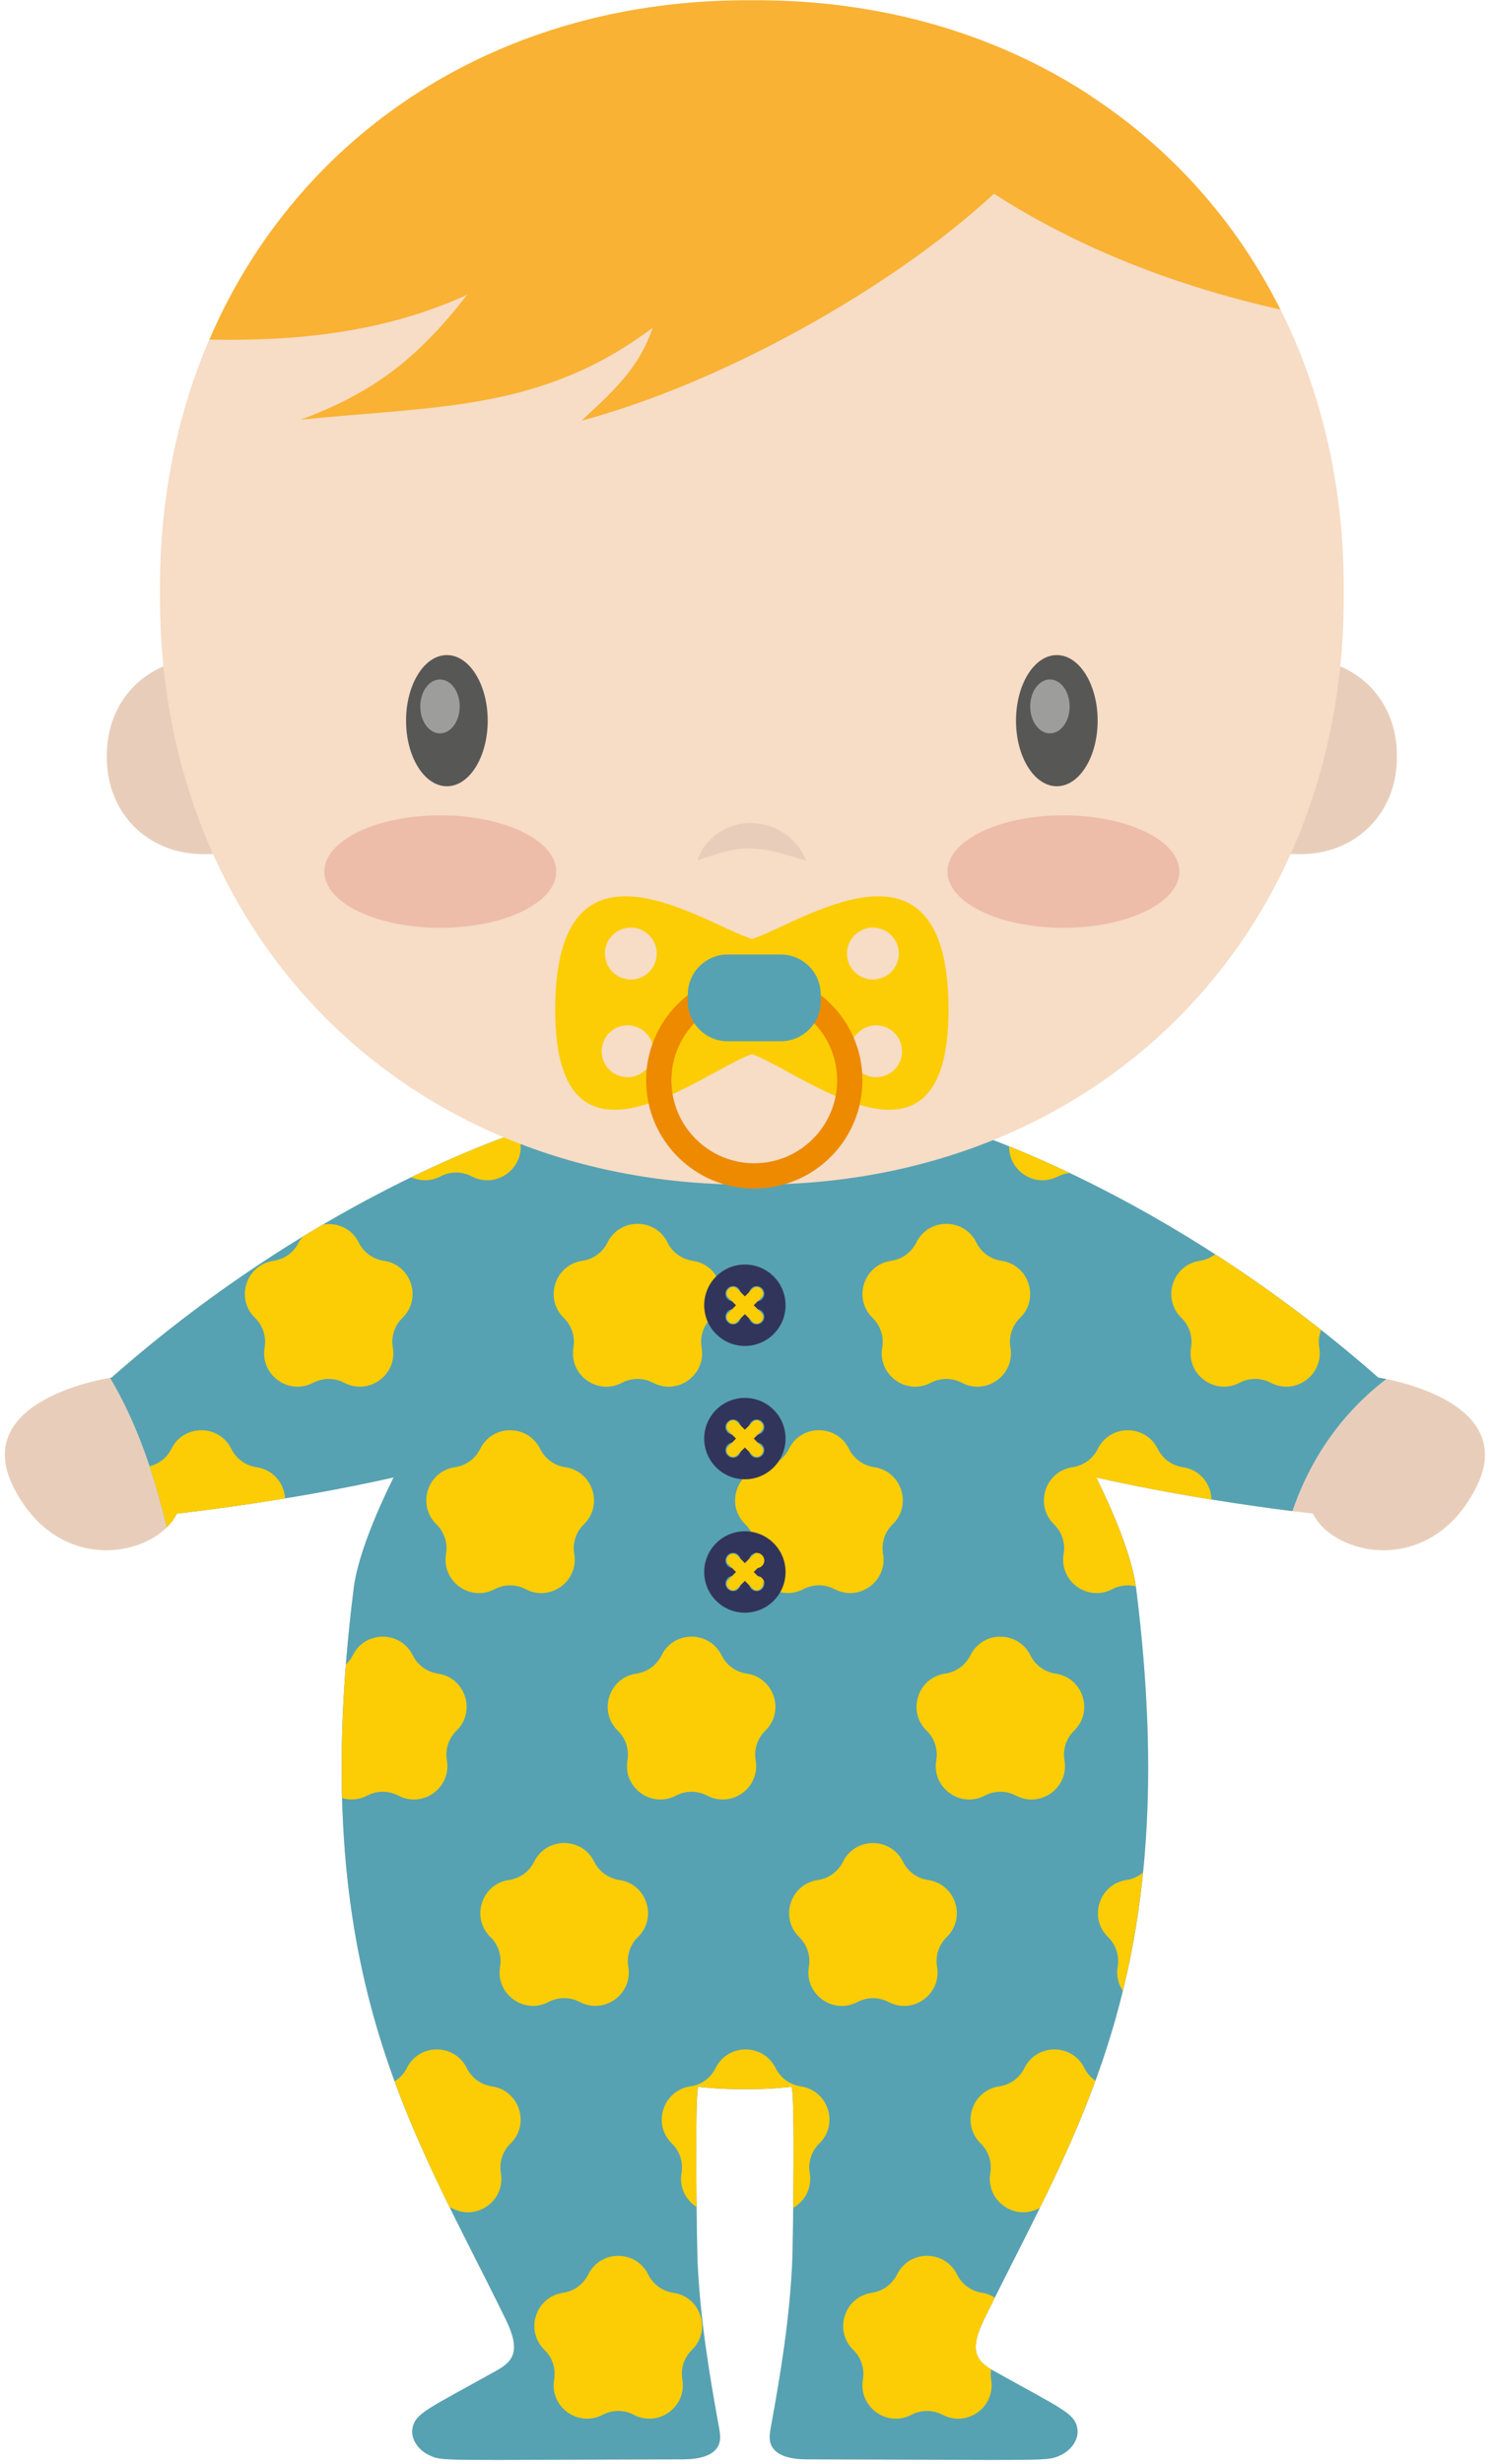 <svg width="117" height="193" viewBox="0 0 117 193" fill="none" xmlns="http://www.w3.org/2000/svg">
<path d="M108.004 107.903C91.156 93.067 75.081 88.341 75.081 88.341L65.802 88.543C63.498 87.989 61.11 87.691 58.659 87.691C58.563 87.691 58.469 87.699 58.374 87.7C58.278 87.699 58.185 87.691 58.089 87.691C55.638 87.691 53.249 87.989 50.946 88.543L41.667 88.341C41.667 88.341 25.592 93.067 8.744 107.903C8.744 107.903 -2.505 109.528 1.088 116.551C4.681 123.574 12.257 121.871 13.859 118.558C13.859 118.558 22.391 117.642 30.843 115.727C29.537 118.358 28.032 121.911 27.722 124.379C23.918 154.637 32.32 166.67 39.654 181.72C40.864 184.203 40.173 184.987 38.902 185.695C33.496 188.707 32.544 189.027 32.328 190.203C32.168 191.073 32.817 191.928 33.618 192.301C34.712 192.811 34.147 192.683 53.521 192.637C54.641 192.634 56.047 192.432 56.37 191.36C56.49 190.962 56.416 190.535 56.342 190.126C55.55 185.789 54.867 181.58 54.666 177.17C54.614 176.023 54.42 163.462 54.741 163.462C56.128 163.614 57.191 163.652 58.376 163.64C59.561 163.652 60.624 163.614 62.011 163.462C62.332 163.462 62.138 176.023 62.086 177.17C61.885 181.58 61.201 185.789 60.41 190.126C60.335 190.535 60.262 190.962 60.382 191.36C60.705 192.432 62.112 192.635 63.231 192.637C82.605 192.683 82.04 192.812 83.134 192.301C83.935 191.927 84.585 191.072 84.424 190.203C84.207 189.027 83.256 188.707 77.85 185.695C76.579 184.987 75.888 184.203 77.098 181.72C84.432 166.669 92.834 154.637 89.03 124.379C88.72 121.911 87.214 118.358 85.908 115.727C94.36 117.642 102.892 118.558 102.892 118.558C104.494 121.871 112.069 123.574 115.663 116.551C119.254 109.528 108.004 107.903 108.004 107.903Z" fill="#E8CEBA"/>
<path d="M108.64 108.019C108.246 107.939 108.004 107.903 108.004 107.903C91.156 93.067 75.081 88.341 75.081 88.341L65.802 88.543C63.498 87.989 61.11 87.691 58.659 87.691C58.563 87.691 58.469 87.699 58.374 87.7C58.278 87.699 58.185 87.691 58.089 87.691C55.638 87.691 53.25 87.989 50.946 88.543L41.667 88.341C41.667 88.341 25.592 93.067 8.744 107.903C8.744 107.903 8.702 107.909 8.627 107.922C10.791 111.57 12.077 115.527 13.075 119.623C13.402 119.295 13.674 118.939 13.858 118.558C13.858 118.558 22.389 117.642 30.842 115.727C29.536 118.358 28.031 121.911 27.721 124.379C23.917 154.637 32.319 166.67 39.653 181.72C40.863 184.203 40.172 184.987 38.901 185.695C33.495 188.707 32.543 189.027 32.327 190.203C32.167 191.073 32.816 191.928 33.617 192.301C34.711 192.811 34.146 192.683 53.52 192.637C54.64 192.634 56.046 192.432 56.369 191.36C56.489 190.962 56.415 190.535 56.341 190.126C55.549 185.789 54.866 181.58 54.665 177.17C54.613 176.023 54.419 163.462 54.74 163.462C56.127 163.614 57.19 163.652 58.375 163.64C59.56 163.652 60.623 163.614 62.01 163.462C62.331 163.462 62.137 176.023 62.085 177.17C61.884 181.58 61.201 185.789 60.409 190.126C60.334 190.535 60.261 190.962 60.381 191.36C60.704 192.432 62.111 192.635 63.23 192.637C82.604 192.683 82.039 192.812 83.132 192.301C83.933 191.927 84.583 191.072 84.423 190.203C84.206 189.027 83.255 188.707 77.849 185.695C76.578 184.987 75.887 184.203 77.097 181.72C84.431 166.669 92.833 154.637 89.029 124.379C88.719 121.911 87.213 118.358 85.907 115.727C92.148 117.141 98.422 118.009 101.283 118.367C102.671 114.275 105.151 110.677 108.64 108.019Z" fill="#56A2B2"/>
<path d="M48.538 147.258C47.684 147.134 46.946 146.598 46.564 145.824C46.203 145.093 45.587 144.637 44.907 144.454C44.68 144.393 44.447 144.363 44.213 144.363C43.278 144.363 42.343 144.85 41.862 145.824C41.48 146.598 40.742 147.134 39.888 147.258C37.738 147.57 36.879 150.213 38.435 151.729C39.053 152.331 39.335 153.199 39.189 154.049C38.822 156.19 41.069 157.823 42.992 156.812C43.374 156.611 43.793 156.511 44.212 156.511C44.421 156.511 44.631 156.536 44.836 156.586C45.041 156.636 45.241 156.711 45.432 156.812C46.634 157.444 47.963 157.043 48.701 156.131C49.144 155.584 49.374 154.852 49.236 154.049C49.09 153.199 49.372 152.331 49.99 151.729C51.546 150.213 50.688 147.571 48.538 147.258Z" fill="#FCCD04"/>
<path d="M39.908 164.043C39.549 163.728 39.093 163.504 38.555 163.426C37.701 163.302 36.963 162.766 36.581 161.992C35.619 160.044 32.841 160.044 31.88 161.992C31.664 162.43 31.326 162.779 30.926 163.033C32.204 166.519 33.685 169.74 35.241 172.902C35.31 172.931 35.383 172.946 35.45 172.981C37.373 173.992 39.621 172.359 39.253 170.218C39.107 169.368 39.389 168.5 40.007 167.898C41.175 166.76 40.984 164.989 39.908 164.043Z" fill="#FCCD04"/>
<path d="M28.776 140.648C29.54 140.247 30.452 140.247 31.216 140.648C33.139 141.659 35.387 140.026 35.019 137.885C34.873 137.035 35.155 136.167 35.773 135.565C37.329 134.048 36.47 131.406 34.32 131.094C33.466 130.97 32.728 130.434 32.346 129.66C31.384 127.712 28.606 127.712 27.645 129.66C27.511 129.932 27.321 130.161 27.109 130.366C26.812 134.149 26.725 137.621 26.811 140.839C27.427 141.025 28.119 140.994 28.776 140.648Z" fill="#FCCD04"/>
<path d="M20.103 114.926C19.249 114.802 18.511 114.266 18.129 113.492C17.167 111.544 14.389 111.544 13.428 113.492C13.087 114.182 12.457 114.666 11.72 114.854C12.24 116.416 12.682 118.009 13.075 119.626C13.402 119.298 13.674 118.942 13.858 118.561C13.858 118.561 17.484 118.17 22.341 117.37C22.268 116.208 21.435 115.12 20.103 114.926Z" fill="#FCCD04"/>
<path d="M44.303 114.926C43.449 114.802 42.711 114.266 42.329 113.492C41.367 111.544 38.589 111.544 37.628 113.492C37.246 114.266 36.508 114.802 35.654 114.926C33.504 115.238 32.645 117.881 34.201 119.397C34.819 119.999 35.101 120.867 34.955 121.717C34.588 123.858 36.835 125.491 38.758 124.48C39.522 124.079 40.434 124.079 41.198 124.48C43.121 125.491 45.369 123.858 45.001 121.717C44.855 120.867 45.137 119.999 45.755 119.397C47.311 117.881 46.453 115.239 44.303 114.926Z" fill="#FCCD04"/>
<path d="M77.958 179.972C77.667 179.794 77.348 179.649 76.972 179.594C76.118 179.47 75.38 178.934 74.998 178.16C74.037 176.212 71.258 176.212 70.297 178.16C69.915 178.934 69.177 179.47 68.323 179.594C66.173 179.906 65.314 182.549 66.87 184.065C67.488 184.667 67.77 185.535 67.624 186.385C67.257 188.526 69.504 190.159 71.427 189.148C72.191 188.746 73.103 188.746 73.867 189.148C75.79 190.159 78.038 188.526 77.67 186.385C77.624 186.117 77.635 185.85 77.671 185.588C76.52 184.904 75.944 184.081 77.094 181.72C77.382 181.133 77.67 180.551 77.958 179.972Z" fill="#FCCD04"/>
<path d="M62.755 163.426C61.901 163.302 61.163 162.766 60.781 161.992C59.819 160.044 57.041 160.044 56.08 161.992C55.698 162.766 54.96 163.302 54.106 163.426C51.956 163.738 51.097 166.381 52.653 167.897C53.271 168.499 53.553 169.367 53.407 170.217C53.213 171.349 53.752 172.334 54.586 172.867C54.539 168.829 54.529 163.461 54.739 163.461C56.126 163.613 57.189 163.651 58.374 163.639C59.559 163.651 60.622 163.613 62.009 163.461C62.22 163.461 62.208 168.893 62.161 172.939C63.059 172.427 63.657 171.401 63.454 170.217C63.308 169.367 63.59 168.499 64.208 167.897C65.764 166.38 64.905 163.738 62.755 163.426Z" fill="#FCCD04"/>
<path d="M54.92 89.38C54.553 91.521 56.8 93.154 58.723 92.143C59.487 91.742 60.399 91.742 61.163 92.143C63.086 93.154 65.334 91.521 64.966 89.38C64.908 89.041 64.936 88.703 65.008 88.376C62.95 87.937 60.831 87.691 58.659 87.691C58.563 87.691 58.469 87.699 58.374 87.7C58.278 87.699 58.185 87.691 58.089 87.691C56.95 87.691 55.827 87.762 54.718 87.886C54.923 88.352 55.008 88.866 54.92 89.38Z" fill="#FCCD04"/>
<path d="M52.773 179.594C51.919 179.47 51.181 178.934 50.798 178.16C49.837 176.212 47.059 176.212 46.097 178.16C45.715 178.934 44.977 179.47 44.123 179.594C41.974 179.906 41.114 182.549 42.67 184.065C43.288 184.667 43.571 185.535 43.425 186.385C43.057 188.526 45.304 190.159 47.227 189.148C47.992 188.746 48.904 188.746 49.667 189.148C51.59 190.159 53.839 188.526 53.471 186.385C53.325 185.535 53.606 184.667 54.224 184.065C55.781 182.549 54.922 179.907 52.773 179.594Z" fill="#FCCD04"/>
<path d="M82.922 92.143C83.207 91.993 83.513 91.919 83.823 91.88C81.996 91.011 80.397 90.323 79.081 89.793C79.046 91.723 81.126 93.088 82.922 92.143Z" fill="#FCCD04"/>
<path d="M52.975 140.648C53.739 140.247 54.651 140.247 55.416 140.648C57.339 141.659 59.587 140.026 59.218 137.885C59.072 137.035 59.355 136.167 59.972 135.565C60.167 135.375 60.324 135.168 60.446 134.95C60.688 134.514 60.788 134.035 60.764 133.566C60.703 132.394 59.864 131.289 58.52 131.094C57.666 130.97 56.928 130.434 56.545 129.66C55.584 127.712 52.806 127.712 51.844 129.66C51.462 130.434 50.724 130.97 49.87 131.094C47.721 131.406 46.861 134.049 48.417 135.565C49.035 136.167 49.318 137.035 49.172 137.885C48.804 140.027 51.053 141.66 52.975 140.648Z" fill="#FCCD04"/>
<path d="M47.61 97.325C47.228 98.099 46.49 98.635 45.636 98.759C43.486 99.071 42.627 101.714 44.183 103.23C44.801 103.832 45.083 104.7 44.937 105.55C44.57 107.691 46.817 109.324 48.74 108.313C49.504 107.911 50.416 107.911 51.18 108.313C53.103 109.324 55.351 107.691 54.983 105.55C54.837 104.7 55.119 103.832 55.737 103.23C57.293 101.713 56.434 99.071 54.284 98.759C53.43 98.635 52.692 98.099 52.31 97.325C51.35 95.376 48.572 95.376 47.61 97.325Z" fill="#FCCD04"/>
<path d="M94.035 98.757C91.885 99.069 91.027 101.712 92.583 103.228C93.201 103.83 93.483 104.698 93.337 105.548C92.97 107.689 95.217 109.322 97.14 108.311C97.904 107.909 98.816 107.909 99.58 108.311C101.503 109.322 103.751 107.689 103.383 105.548C103.303 105.079 103.364 104.609 103.528 104.177C100.672 101.926 97.882 99.962 95.23 98.254C94.885 98.514 94.477 98.692 94.035 98.757Z" fill="#FCCD04"/>
<path d="M71.809 97.325C71.523 97.905 71.036 98.352 70.45 98.591C70.255 98.671 70.049 98.728 69.835 98.759C67.685 99.071 66.826 101.714 68.382 103.23C69 103.832 69.282 104.7 69.136 105.55C68.769 107.691 71.016 109.324 72.939 108.313C73.321 108.112 73.74 108.012 74.159 108.012C74.369 108.012 74.578 108.037 74.783 108.087C74.988 108.137 75.188 108.212 75.379 108.313C77.302 109.324 79.55 107.691 79.182 105.55C79.109 105.125 79.143 104.695 79.273 104.297C79.402 103.899 79.627 103.531 79.936 103.23C81.492 101.713 80.633 99.071 78.483 98.759C77.629 98.635 76.891 98.099 76.509 97.325C75.549 95.376 72.77 95.376 71.809 97.325Z" fill="#FCCD04"/>
<path d="M23.41 97.324C23.028 98.098 22.29 98.634 21.436 98.758C19.286 99.07 18.427 101.713 19.983 103.229C20.601 103.831 20.883 104.699 20.737 105.549C20.37 107.69 22.617 109.323 24.54 108.312C25.304 107.91 26.216 107.91 26.98 108.312C28.903 109.323 31.151 107.69 30.784 105.549C30.638 104.699 30.92 103.831 31.538 103.229C33.094 101.712 32.235 99.07 30.085 98.758C29.231 98.634 28.493 98.098 28.111 97.324C27.551 96.19 26.379 95.737 25.306 95.923C24.785 96.228 24.257 96.544 23.721 96.871C23.61 97.013 23.496 97.151 23.41 97.324Z" fill="#FCCD04"/>
<path d="M32.234 92.212C32.922 92.524 33.748 92.551 34.523 92.143C35.287 91.742 36.199 91.742 36.963 92.143C38.886 93.154 41.134 91.521 40.766 89.38C40.723 89.131 40.728 88.882 40.756 88.637C39.328 89.123 36.289 90.244 32.234 92.212Z" fill="#FCCD04"/>
<path d="M80.746 129.66C79.784 127.712 77.006 127.712 76.045 129.66C75.663 130.434 74.925 130.97 74.071 131.094C71.921 131.406 71.062 134.049 72.618 135.565C73.236 136.167 73.518 137.035 73.372 137.885C73.005 140.026 75.252 141.659 77.175 140.648C77.939 140.247 78.851 140.247 79.615 140.648C81.538 141.659 83.786 140.026 83.418 137.885C83.272 137.035 83.554 136.167 84.172 135.565C85.728 134.048 84.869 131.406 82.719 131.094C81.866 130.97 81.128 130.433 80.746 129.66Z" fill="#FCCD04"/>
<path d="M88.287 147.259C86.138 147.571 85.278 150.214 86.835 151.73C87.453 152.332 87.734 153.2 87.588 154.05C87.466 154.764 87.638 155.418 87.989 155.94C88.686 153.093 89.23 150.031 89.57 146.676C89.204 146.977 88.769 147.189 88.287 147.259Z" fill="#FCCD04"/>
<path d="M67.192 156.816C67.956 156.415 68.868 156.415 69.632 156.816C71.555 157.827 73.803 156.194 73.435 154.053C73.289 153.203 73.571 152.335 74.189 151.733C75.745 150.216 74.886 147.574 72.736 147.262C71.882 147.138 71.144 146.602 70.762 145.828C69.8 143.88 67.022 143.88 66.061 145.828C65.679 146.602 64.941 147.138 64.087 147.262C61.937 147.574 61.078 150.217 62.634 151.733C63.252 152.335 63.534 153.203 63.388 154.053C63.022 156.194 65.269 157.827 67.192 156.816Z" fill="#FCCD04"/>
<path d="M70.746 117.395C70.698 116.458 70.151 115.563 69.246 115.142C69.02 115.037 68.771 114.961 68.503 114.922C67.649 114.798 66.911 114.262 66.529 113.488C65.567 111.54 62.789 111.54 61.828 113.488C61.637 113.875 61.357 114.202 61.018 114.449C60.679 114.695 60.281 114.86 59.854 114.922C57.704 115.234 56.845 117.877 58.401 119.393C59.019 119.995 59.301 120.863 59.155 121.713C58.788 123.854 61.035 125.487 62.958 124.476C63.722 124.075 64.634 124.075 65.398 124.476C67.321 125.487 69.569 123.854 69.201 121.713C69.055 120.863 69.337 119.995 69.955 119.393C70.539 118.826 70.783 118.099 70.746 117.395Z" fill="#FCCD04"/>
<path d="M84.981 161.992C84.019 160.044 81.241 160.044 80.28 161.992C79.898 162.766 79.16 163.302 78.306 163.426C76.156 163.738 75.297 166.381 76.853 167.897C77.471 168.499 77.753 169.367 77.607 170.217C77.24 172.358 79.487 173.991 81.41 172.98C81.432 172.968 81.457 172.965 81.48 172.954C83.054 169.76 84.551 166.506 85.84 162.98C85.481 162.73 85.181 162.396 84.981 161.992Z" fill="#FCCD04"/>
<path d="M92.702 114.926C91.848 114.802 91.11 114.266 90.728 113.492C89.766 111.544 86.988 111.544 86.027 113.492C85.645 114.266 84.907 114.802 84.053 114.926C81.903 115.238 81.044 117.881 82.6 119.397C83.218 119.999 83.5 120.867 83.354 121.717C82.987 123.858 85.234 125.491 87.157 124.48C87.731 124.178 88.389 124.104 89.005 124.256C88.663 121.794 87.19 118.317 85.905 115.728C89.057 116.442 92.215 117.017 94.94 117.457C94.906 116.264 94.069 115.125 92.702 114.926Z" fill="#FCCD04"/>
<path d="M58.374 99.051C56.613 99.051 55.185 100.479 55.185 102.239C55.185 104 56.613 105.427 58.374 105.427C60.135 105.427 61.562 104 61.562 102.239C61.562 100.479 60.135 99.051 58.374 99.051ZM57.45 103.736C57.121 103.736 56.853 103.469 56.853 103.14C56.853 102.811 57.121 102.544 57.45 102.544C57.779 102.544 58.045 102.811 58.045 103.14C58.045 103.469 57.779 103.736 57.45 103.736ZM57.45 101.935C57.121 101.935 56.853 101.668 56.853 101.339C56.853 101.01 57.121 100.743 57.45 100.743C57.779 100.743 58.045 101.01 58.045 101.339C58.045 101.669 57.779 101.935 57.45 101.935ZM59.297 103.736C58.968 103.736 58.702 103.469 58.702 103.14C58.702 102.811 58.968 102.544 59.297 102.544C59.627 102.544 59.894 102.811 59.894 103.14C59.894 103.469 59.627 103.736 59.297 103.736ZM59.297 101.935C58.968 101.935 58.702 101.668 58.702 101.339C58.702 101.01 58.968 100.743 59.297 100.743C59.627 100.743 59.894 101.01 59.894 101.339C59.894 101.669 59.627 101.935 59.297 101.935Z" fill="#32355B"/>
<path d="M57.125 103.543L57.07 103.488C56.893 103.312 56.893 103.026 57.07 102.849L58.982 100.937C59.158 100.761 59.445 100.761 59.621 100.937L59.676 100.992C59.853 101.169 59.853 101.455 59.676 101.631L57.764 103.543C57.588 103.719 57.302 103.719 57.125 103.543Z" fill="#FCCD04"/>
<path d="M59.621 103.543L59.676 103.488C59.853 103.312 59.853 103.026 59.676 102.849L57.764 100.937C57.588 100.761 57.301 100.761 57.125 100.937L57.07 100.992C56.893 101.169 56.893 101.455 57.07 101.631L58.982 103.543C59.158 103.719 59.444 103.719 59.621 103.543Z" fill="#FCCD04"/>
<path d="M58.374 109.496C56.613 109.496 55.185 110.924 55.185 112.684C55.185 114.445 56.613 115.872 58.374 115.872C60.135 115.872 61.562 114.445 61.562 112.684C61.562 110.924 60.135 109.496 58.374 109.496ZM57.45 114.181C57.121 114.181 56.853 113.914 56.853 113.585C56.853 113.256 57.121 112.989 57.45 112.989C57.779 112.989 58.045 113.256 58.045 113.585C58.045 113.914 57.779 114.181 57.45 114.181ZM57.45 112.38C57.121 112.38 56.853 112.113 56.853 111.784C56.853 111.455 57.121 111.188 57.45 111.188C57.779 111.188 58.045 111.455 58.045 111.784C58.045 112.113 57.779 112.38 57.45 112.38ZM59.297 114.181C58.968 114.181 58.702 113.914 58.702 113.585C58.702 113.256 58.968 112.989 59.297 112.989C59.627 112.989 59.894 113.256 59.894 113.585C59.894 113.914 59.627 114.181 59.297 114.181ZM59.297 112.38C58.968 112.38 58.702 112.113 58.702 111.784C58.702 111.455 58.968 111.188 59.297 111.188C59.627 111.188 59.894 111.455 59.894 111.784C59.894 112.113 59.627 112.38 59.297 112.38Z" fill="#32355B"/>
<path d="M57.125 113.988L57.07 113.933C56.893 113.757 56.893 113.471 57.07 113.294L58.982 111.382C59.158 111.206 59.445 111.206 59.621 111.382L59.676 111.437C59.853 111.613 59.853 111.899 59.676 112.076L57.764 113.988C57.588 114.164 57.302 114.164 57.125 113.988Z" fill="#FCCD04"/>
<path d="M59.621 113.988L59.676 113.933C59.853 113.757 59.853 113.471 59.676 113.294L57.764 111.382C57.588 111.206 57.301 111.206 57.125 111.382L57.07 111.437C56.893 111.613 56.893 111.899 57.07 112.076L58.982 113.988C59.158 114.164 59.444 114.164 59.621 113.988Z" fill="#FCCD04"/>
<path d="M58.374 119.945C56.613 119.945 55.185 121.373 55.185 123.133C55.185 124.894 56.613 126.321 58.374 126.321C60.135 126.321 61.562 124.894 61.562 123.133C61.562 121.373 60.135 119.945 58.374 119.945ZM57.45 124.63C57.121 124.63 56.853 124.363 56.853 124.034C56.853 123.705 57.121 123.438 57.45 123.438C57.779 123.438 58.045 123.705 58.045 124.034C58.045 124.363 57.779 124.63 57.45 124.63ZM57.45 122.829C57.121 122.829 56.853 122.562 56.853 122.233C56.853 121.904 57.121 121.637 57.45 121.637C57.779 121.637 58.045 121.904 58.045 122.233C58.045 122.562 57.779 122.829 57.45 122.829ZM59.297 124.63C58.968 124.63 58.702 124.363 58.702 124.034C58.702 123.705 58.968 123.438 59.297 123.438C59.627 123.438 59.894 123.705 59.894 124.034C59.894 124.363 59.627 124.63 59.297 124.63ZM59.297 122.829C58.968 122.829 58.702 122.562 58.702 122.233C58.702 121.904 58.968 121.637 59.297 121.637C59.627 121.637 59.894 121.904 59.894 122.233C59.894 122.562 59.627 122.829 59.297 122.829Z" fill="#32355B"/>
<path d="M57.125 124.437L57.07 124.382C56.893 124.206 56.893 123.92 57.07 123.743L58.982 121.831C59.158 121.655 59.445 121.655 59.621 121.831L59.676 121.886C59.853 122.062 59.853 122.348 59.676 122.525L57.764 124.437C57.588 124.614 57.302 124.614 57.125 124.437Z" fill="#FCCD04"/>
<path d="M59.621 124.437L59.676 124.382C59.853 124.206 59.853 123.92 59.676 123.743L57.764 121.831C57.588 121.655 57.301 121.655 57.125 121.831L57.07 121.886C56.893 122.062 56.893 122.348 57.07 122.525L58.982 124.437C59.158 124.614 59.444 124.614 59.621 124.437Z" fill="#FCCD04"/>
<path d="M23.695 59.245C23.727 63.696 20.483 66.94 16.032 66.908C11.581 66.94 8.337 63.696 8.369 59.245C8.337 54.794 11.581 51.55 16.032 51.582C20.483 51.55 23.727 54.793 23.695 59.245Z" fill="#E8CEBA"/>
<path d="M109.471 59.245C109.503 63.696 106.259 66.94 101.808 66.908C97.357 66.94 94.113 63.696 94.145 59.245C94.113 54.794 97.357 51.55 101.808 51.582C106.259 51.55 109.503 54.793 109.471 59.245Z" fill="#E8CEBA"/>
<path d="M105.301 46.407C105.494 73.348 85.861 92.981 58.919 92.789C31.978 92.982 12.345 73.348 12.537 46.407C12.345 19.466 31.978 -0.167 58.919 0.025C85.861 -0.167 105.494 19.466 105.301 46.407Z" fill="#F7DCC6"/>
<path d="M77.892 15.176C84.662 19.535 92.395 22.469 100.334 24.245C96.893 17.375 91.792 11.66 85.451 7.51C85.455 7.506 85.459 7.502 85.462 7.498C78.079 2.663 69.012 -0.048 58.919 0.025C39.186 -0.116 23.386 10.387 16.413 26.599C23.348 26.737 30.138 26.033 36.608 23.092C32.774 28.035 29.299 30.748 23.57 32.871C34.435 31.784 42.474 32.182 51.167 25.662C50.065 28.713 48.534 30.219 45.573 32.951C56.298 30.09 69.682 22.766 77.892 15.176Z" fill="#F9B233"/>
<path d="M54.665 67.398C54.905 66.522 55.503 65.809 56.244 65.275C56.994 64.751 57.95 64.438 58.915 64.467C59.872 64.497 60.819 64.796 61.546 65.338C61.931 65.577 62.215 65.942 62.519 66.247C62.775 66.612 63.009 66.983 63.173 67.397C62.712 67.314 62.336 67.167 61.955 67.051C61.566 66.961 61.216 66.821 60.861 66.754C60.166 66.557 59.517 66.499 58.884 66.466C57.61 66.414 56.328 66.803 54.665 67.398Z" fill="#E8CEBA"/>
<path d="M92.422 68.269C92.422 70.702 88.354 72.675 83.335 72.675C78.316 72.675 74.248 70.702 74.248 68.269C74.248 65.836 78.316 63.863 83.335 63.863C88.354 63.863 92.422 65.836 92.422 68.269Z" fill="#EDBDA9"/>
<path d="M43.591 68.269C43.591 70.702 39.523 72.675 34.504 72.675C29.485 72.675 25.417 70.702 25.417 68.269C25.417 65.836 29.485 63.863 34.504 63.863C39.522 63.863 43.591 65.836 43.591 68.269Z" fill="#EDBDA9"/>
<path d="M58.92 73.547C55.185 72.389 43.508 64.064 43.508 79.094C43.508 93.505 55.144 83.873 58.92 82.568C62.695 83.872 74.332 93.505 74.332 79.094C74.331 64.064 62.655 72.389 58.92 73.547ZM49.182 84.378C48.06 84.378 47.15 83.468 47.15 82.346C47.15 81.224 48.06 80.314 49.182 80.314C50.304 80.314 51.214 81.224 51.214 82.346C51.214 83.469 50.304 84.378 49.182 84.378ZM49.434 76.723C48.312 76.723 47.402 75.813 47.402 74.691C47.402 73.569 48.312 72.659 49.434 72.659C50.556 72.659 51.466 73.569 51.466 74.691C51.466 75.813 50.556 76.723 49.434 76.723ZM68.405 72.659C69.527 72.659 70.437 73.569 70.437 74.691C70.437 75.813 69.527 76.723 68.405 76.723C67.283 76.723 66.374 75.813 66.374 74.691C66.374 73.569 67.283 72.659 68.405 72.659ZM68.657 84.378C67.535 84.378 66.625 83.468 66.625 82.346C66.625 81.224 67.535 80.314 68.657 80.314C69.779 80.314 70.689 81.224 70.689 82.346C70.689 83.469 69.779 84.378 68.657 84.378Z" fill="#FCCD04"/>
<path d="M59.109 93.101C54.436 93.101 50.633 89.299 50.633 84.624C50.633 79.951 54.436 76.148 59.109 76.148C63.783 76.148 67.586 79.951 67.586 84.624C67.586 89.299 63.783 93.101 59.109 93.101ZM59.109 78.131C55.529 78.131 52.616 81.044 52.616 84.624C52.616 88.204 55.529 91.118 59.109 91.118C62.69 91.118 65.603 88.206 65.603 84.624C65.603 81.043 62.69 78.131 59.109 78.131Z" fill="#ED8A00"/>
<path d="M61.188 81.561H57.028C55.301 81.561 53.901 80.161 53.901 78.434V77.893C53.901 76.166 55.301 74.766 57.028 74.766H61.188C62.915 74.766 64.315 76.166 64.315 77.893V78.434C64.315 80.161 62.915 81.561 61.188 81.561Z" fill="#56A2B2"/>
<path d="M38.219 56.45C38.219 59.286 36.787 61.587 35.02 61.587C33.254 61.587 31.821 59.286 31.821 56.45C31.821 53.612 33.253 51.312 35.02 51.312C36.787 51.312 38.219 53.612 38.219 56.45Z" fill="#575756"/>
<path d="M86.017 56.45C86.017 59.286 84.585 61.587 82.818 61.587C81.052 61.587 79.62 59.286 79.62 56.45C79.62 53.612 81.052 51.312 82.818 51.312C84.585 51.312 86.017 53.612 86.017 56.45Z" fill="#575756"/>
<path d="M82.278 57.445C83.132 57.445 83.824 56.499 83.824 55.334C83.824 54.168 83.132 53.223 82.278 53.223C81.425 53.223 80.732 54.168 80.732 55.334C80.732 56.499 81.425 57.445 82.278 57.445Z" fill="#9D9D9C"/>
<path d="M34.48 57.445C35.333 57.445 36.026 56.499 36.026 55.334C36.026 54.168 35.333 53.223 34.48 53.223C33.626 53.223 32.934 54.168 32.934 55.334C32.934 56.499 33.626 57.445 34.48 57.445Z" fill="#9D9D9C"/>
</svg>
